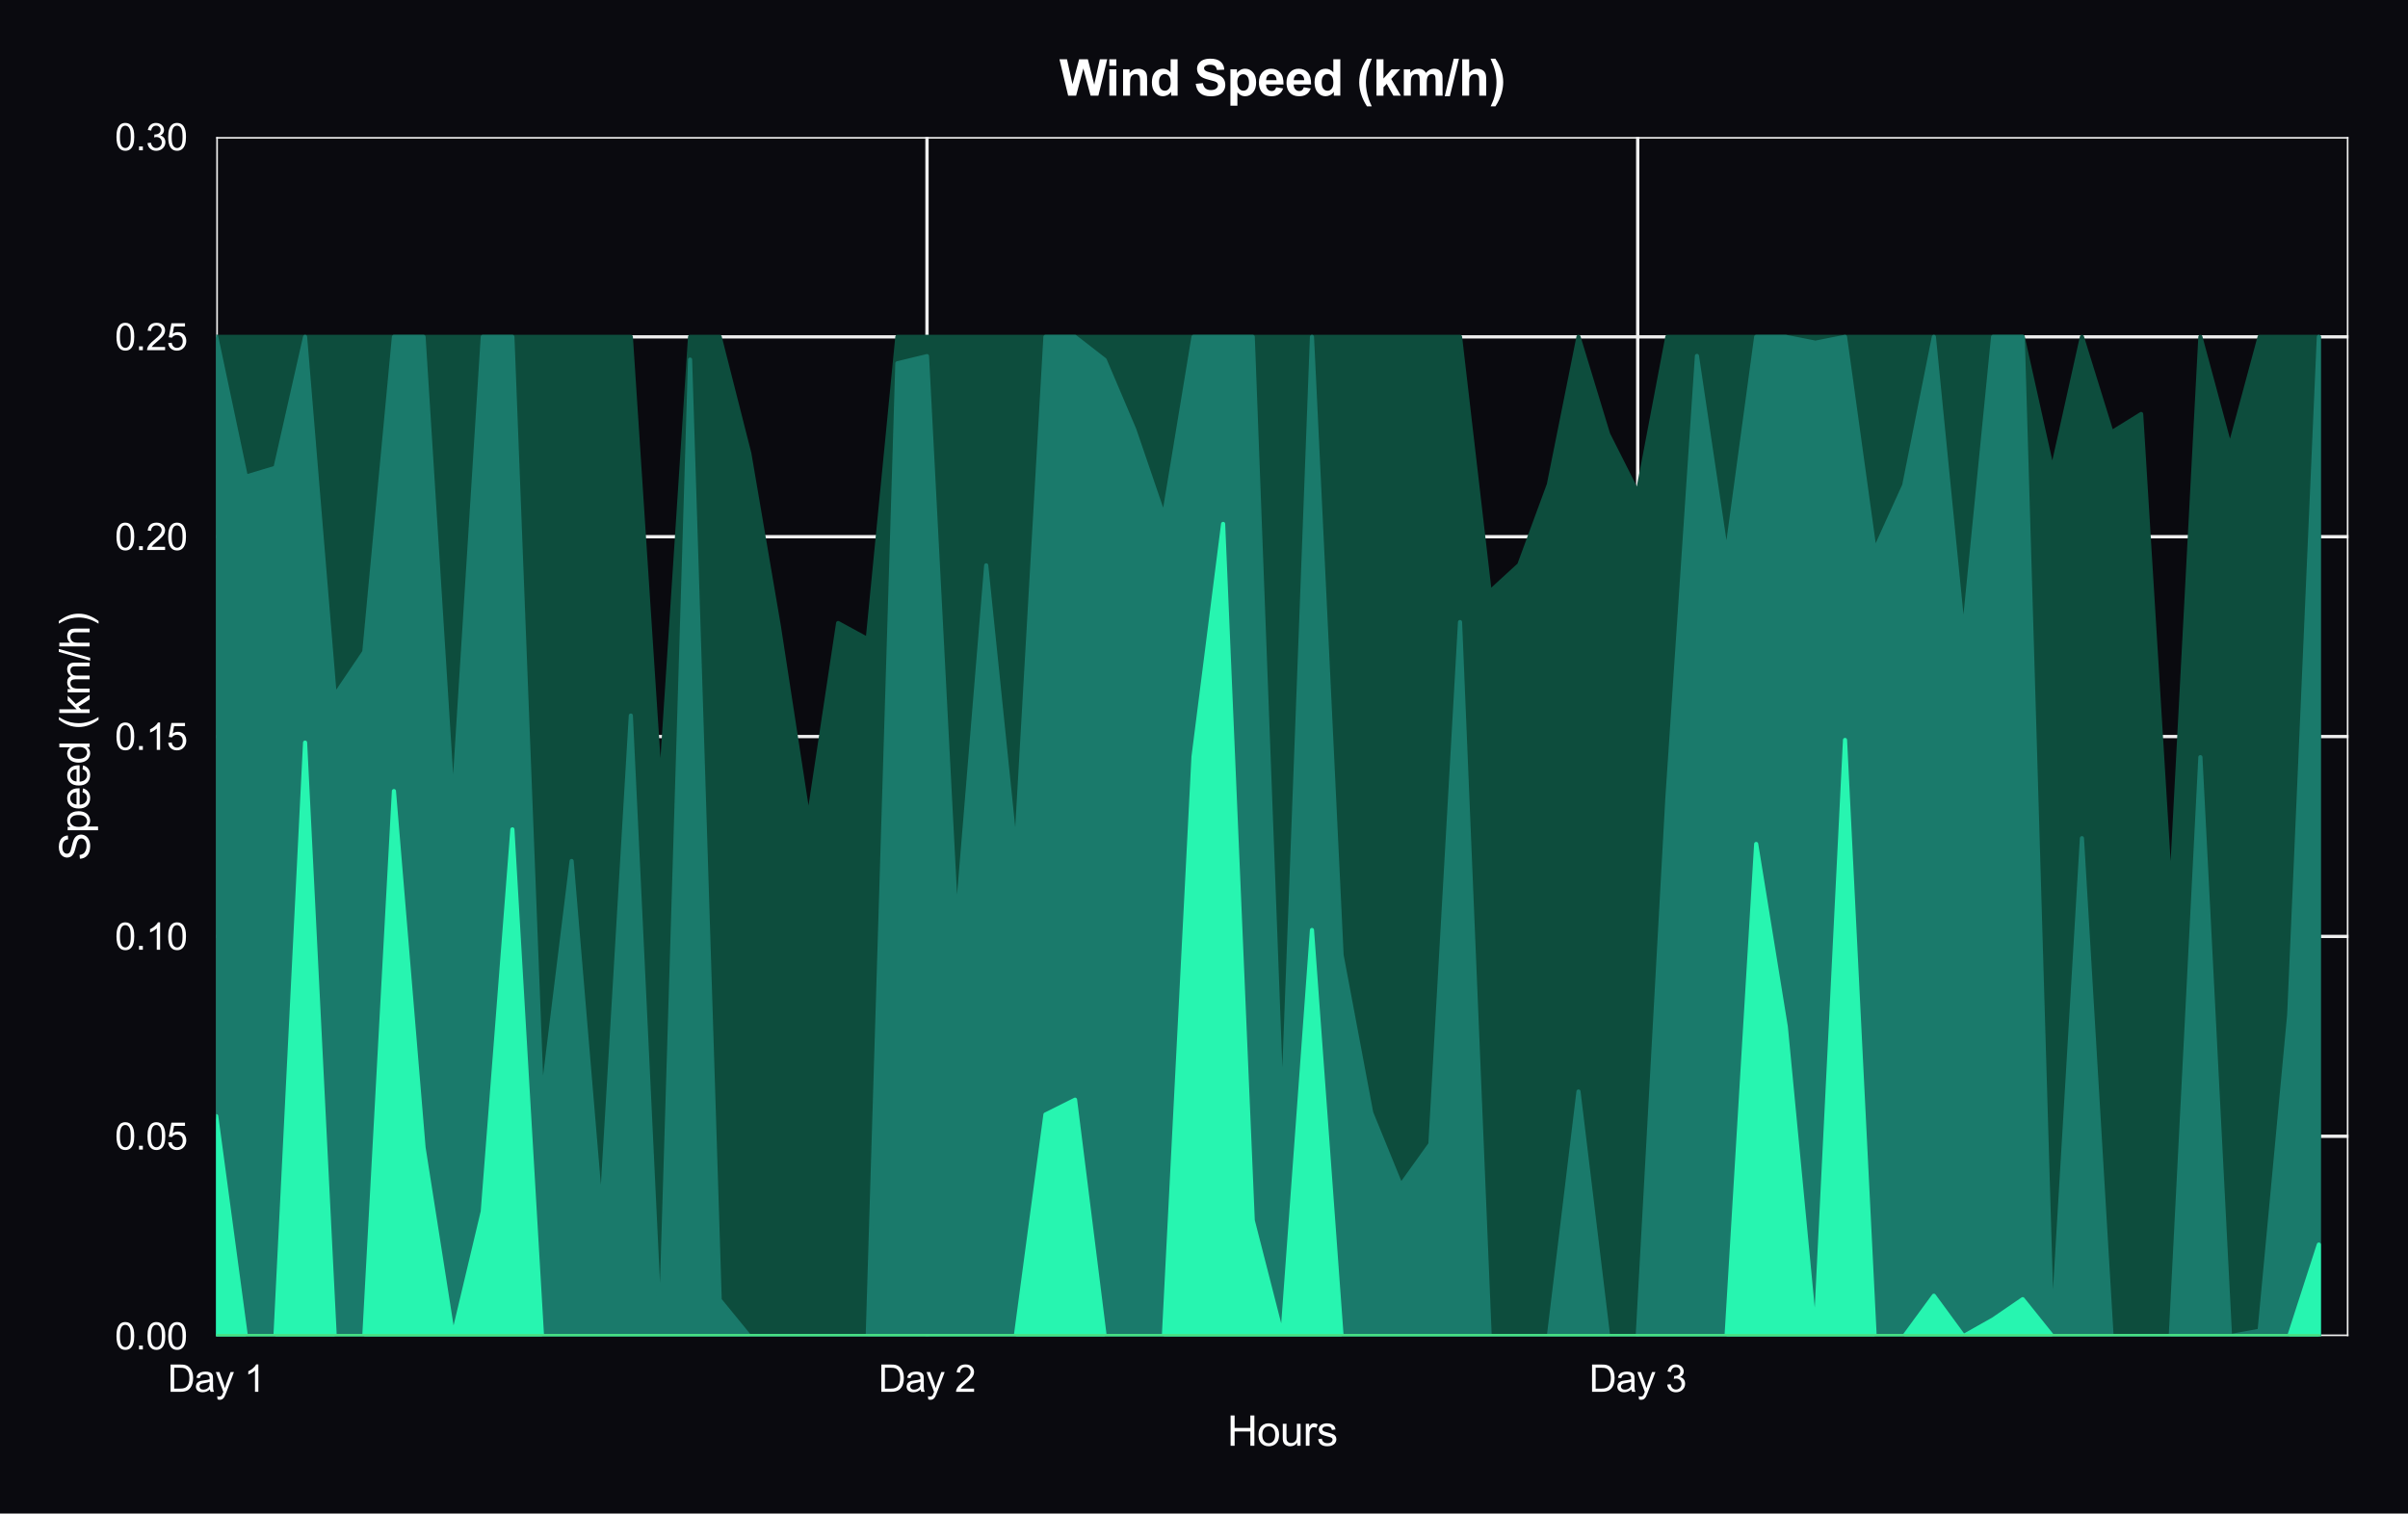 <?xml version="1.0" encoding="utf-8" standalone="no"?>
<!DOCTYPE svg PUBLIC "-//W3C//DTD SVG 1.1//EN"
  "http://www.w3.org/Graphics/SVG/1.1/DTD/svg11.dtd">
<svg xmlns:xlink="http://www.w3.org/1999/xlink" viewBox="0 0 582.379 366.084" xmlns="http://www.w3.org/2000/svg" version="1.1">
 <defs>
  <style type="text/css">*{stroke-linejoin: round; stroke-linecap: butt}</style>
 </defs>
 <g id="figure_1">
  <g id="patch_1">
   <path d="M 0 366.084 
L 582.379 366.084 
L 582.379 0 
L 0 0 
z
" style="fill: #0a0a0f"/>
  </g>
  <g id="axes_1">
   <g id="patch_2">
    <path d="M 52.299 323.176 
L 567.979 323.176 
L 567.979 33.136 
L 52.299 33.136 
z
" style="fill: #0a0a0f"/>
   </g>
   <g id="matplotlib.axis_1">
    <g id="xtick_1">
     <g id="line2d_1">
      <path d="M 52.299 323.176 
L 52.299 33.136 
" clip-path="url(#p5bb37a876f)" style="fill: none; stroke: #eeeeee; stroke-width: 0.8; stroke-linecap: round"/>
     </g>
     <g id="text_1">
      <!-- Day 1 -->
      <g style="fill: #ffffff" transform="translate(40.544 336.644) scale(0.09 -0.09)">
       <defs>
        <path id="ArialMT-44" d="M 494 0 
L 494 4581 
L 2072 4581 
Q 2606 4581 2888 4516 
Q 3281 4425 3559 4188 
Q 3922 3881 4101 3404 
Q 4281 2928 4281 2316 
Q 4281 1794 4159 1391 
Q 4038 988 3847 723 
Q 3656 459 3429 307 
Q 3203 156 2883 78 
Q 2563 0 2147 0 
L 494 0 
z
M 1100 541 
L 2078 541 
Q 2531 541 2789 625 
Q 3047 709 3200 863 
Q 3416 1078 3536 1442 
Q 3656 1806 3656 2325 
Q 3656 3044 3420 3430 
Q 3184 3816 2847 3947 
Q 2603 4041 2063 4041 
L 1100 4041 
L 1100 541 
z
" transform="scale(0.016)"/>
        <path id="ArialMT-61" d="M 2588 409 
Q 2275 144 1986 34 
Q 1697 -75 1366 -75 
Q 819 -75 525 192 
Q 231 459 231 875 
Q 231 1119 342 1320 
Q 453 1522 633 1644 
Q 813 1766 1038 1828 
Q 1203 1872 1538 1913 
Q 2219 1994 2541 2106 
Q 2544 2222 2544 2253 
Q 2544 2597 2384 2738 
Q 2169 2928 1744 2928 
Q 1347 2928 1158 2789 
Q 969 2650 878 2297 
L 328 2372 
Q 403 2725 575 2942 
Q 747 3159 1072 3276 
Q 1397 3394 1825 3394 
Q 2250 3394 2515 3294 
Q 2781 3194 2906 3042 
Q 3031 2891 3081 2659 
Q 3109 2516 3109 2141 
L 3109 1391 
Q 3109 606 3145 398 
Q 3181 191 3288 0 
L 2700 0 
Q 2613 175 2588 409 
z
M 2541 1666 
Q 2234 1541 1622 1453 
Q 1275 1403 1131 1340 
Q 988 1278 909 1158 
Q 831 1038 831 891 
Q 831 666 1001 516 
Q 1172 366 1500 366 
Q 1825 366 2078 508 
Q 2331 650 2450 897 
Q 2541 1088 2541 1459 
L 2541 1666 
z
" transform="scale(0.016)"/>
        <path id="ArialMT-79" d="M 397 -1278 
L 334 -750 
Q 519 -800 656 -800 
Q 844 -800 956 -737 
Q 1069 -675 1141 -563 
Q 1194 -478 1313 -144 
Q 1328 -97 1363 -6 
L 103 3319 
L 709 3319 
L 1400 1397 
Q 1534 1031 1641 628 
Q 1738 1016 1872 1384 
L 2581 3319 
L 3144 3319 
L 1881 -56 
Q 1678 -603 1566 -809 
Q 1416 -1088 1222 -1217 
Q 1028 -1347 759 -1347 
Q 597 -1347 397 -1278 
z
" transform="scale(0.016)"/>
        <path id="ArialMT-20" transform="scale(0.016)"/>
        <path id="ArialMT-31" d="M 2384 0 
L 1822 0 
L 1822 3584 
Q 1619 3391 1289 3197 
Q 959 3003 697 2906 
L 697 3450 
Q 1169 3672 1522 3987 
Q 1875 4303 2022 4600 
L 2384 4600 
L 2384 0 
z
" transform="scale(0.016)"/>
       </defs>
       <use xlink:href="#ArialMT-44"/>
       <use xlink:href="#ArialMT-61" transform="translate(72.217 0)"/>
       <use xlink:href="#ArialMT-79" transform="translate(127.832 0)"/>
       <use xlink:href="#ArialMT-20" transform="translate(177.832 0)"/>
       <use xlink:href="#ArialMT-31" transform="translate(205.615 0)"/>
      </g>
     </g>
    </g>
    <g id="xtick_2">
     <g id="line2d_2">
      <path d="M 224.193 323.176 
L 224.193 33.136 
" clip-path="url(#p5bb37a876f)" style="fill: none; stroke: #eeeeee; stroke-width: 0.8; stroke-linecap: round"/>
     </g>
     <g id="text_2">
      <!-- Day 2 -->
      <g style="fill: #ffffff" transform="translate(212.438 336.644) scale(0.09 -0.09)">
       <defs>
        <path id="ArialMT-32" d="M 3222 541 
L 3222 0 
L 194 0 
Q 188 203 259 391 
Q 375 700 629 1000 
Q 884 1300 1366 1694 
Q 2113 2306 2375 2664 
Q 2638 3022 2638 3341 
Q 2638 3675 2398 3904 
Q 2159 4134 1775 4134 
Q 1369 4134 1125 3890 
Q 881 3647 878 3216 
L 300 3275 
Q 359 3922 746 4261 
Q 1134 4600 1788 4600 
Q 2447 4600 2831 4234 
Q 3216 3869 3216 3328 
Q 3216 3053 3103 2787 
Q 2991 2522 2730 2228 
Q 2469 1934 1863 1422 
Q 1356 997 1212 845 
Q 1069 694 975 541 
L 3222 541 
z
" transform="scale(0.016)"/>
       </defs>
       <use xlink:href="#ArialMT-44"/>
       <use xlink:href="#ArialMT-61" transform="translate(72.217 0)"/>
       <use xlink:href="#ArialMT-79" transform="translate(127.832 0)"/>
       <use xlink:href="#ArialMT-20" transform="translate(177.832 0)"/>
       <use xlink:href="#ArialMT-32" transform="translate(205.615 0)"/>
      </g>
     </g>
    </g>
    <g id="xtick_3">
     <g id="line2d_3">
      <path d="M 396.086 323.176 
L 396.086 33.136 
" clip-path="url(#p5bb37a876f)" style="fill: none; stroke: #eeeeee; stroke-width: 0.8; stroke-linecap: round"/>
     </g>
     <g id="text_3">
      <!-- Day 3 -->
      <g style="fill: #ffffff" transform="translate(384.331 336.644) scale(0.09 -0.09)">
       <defs>
        <path id="ArialMT-33" d="M 269 1209 
L 831 1284 
Q 928 806 1161 595 
Q 1394 384 1728 384 
Q 2125 384 2398 659 
Q 2672 934 2672 1341 
Q 2672 1728 2419 1979 
Q 2166 2231 1775 2231 
Q 1616 2231 1378 2169 
L 1441 2663 
Q 1497 2656 1531 2656 
Q 1891 2656 2178 2843 
Q 2466 3031 2466 3422 
Q 2466 3731 2256 3934 
Q 2047 4138 1716 4138 
Q 1388 4138 1169 3931 
Q 950 3725 888 3313 
L 325 3413 
Q 428 3978 793 4289 
Q 1159 4600 1703 4600 
Q 2078 4600 2393 4439 
Q 2709 4278 2876 4000 
Q 3044 3722 3044 3409 
Q 3044 3113 2884 2869 
Q 2725 2625 2413 2481 
Q 2819 2388 3044 2092 
Q 3269 1797 3269 1353 
Q 3269 753 2831 336 
Q 2394 -81 1725 -81 
Q 1122 -81 723 278 
Q 325 638 269 1209 
z
" transform="scale(0.016)"/>
       </defs>
       <use xlink:href="#ArialMT-44"/>
       <use xlink:href="#ArialMT-61" transform="translate(72.217 0)"/>
       <use xlink:href="#ArialMT-79" transform="translate(127.832 0)"/>
       <use xlink:href="#ArialMT-20" transform="translate(177.832 0)"/>
       <use xlink:href="#ArialMT-33" transform="translate(205.615 0)"/>
      </g>
     </g>
    </g>
    <g id="xtick_4">
     <g id="line2d_4">
      <path d="M 567.979 323.176 
L 567.979 33.136 
" clip-path="url(#p5bb37a876f)" style="fill: none; stroke: #eeeeee; stroke-width: 0.8; stroke-linecap: round"/>
     </g>
    </g>
    <g id="text_4">
     <!-- Hours -->
     <g style="fill: #ffffff" transform="translate(296.803 349.696) scale(0.1 -0.1)">
      <defs>
       <path id="ArialMT-48" d="M 513 0 
L 513 4581 
L 1119 4581 
L 1119 2700 
L 3500 2700 
L 3500 4581 
L 4106 4581 
L 4106 0 
L 3500 0 
L 3500 2159 
L 1119 2159 
L 1119 0 
L 513 0 
z
" transform="scale(0.016)"/>
       <path id="ArialMT-6f" d="M 213 1659 
Q 213 2581 725 3025 
Q 1153 3394 1769 3394 
Q 2453 3394 2887 2945 
Q 3322 2497 3322 1706 
Q 3322 1066 3130 698 
Q 2938 331 2570 128 
Q 2203 -75 1769 -75 
Q 1072 -75 642 372 
Q 213 819 213 1659 
z
M 791 1659 
Q 791 1022 1069 705 
Q 1347 388 1769 388 
Q 2188 388 2466 706 
Q 2744 1025 2744 1678 
Q 2744 2294 2464 2611 
Q 2184 2928 1769 2928 
Q 1347 2928 1069 2612 
Q 791 2297 791 1659 
z
" transform="scale(0.016)"/>
       <path id="ArialMT-75" d="M 2597 0 
L 2597 488 
Q 2209 -75 1544 -75 
Q 1250 -75 995 37 
Q 741 150 617 320 
Q 494 491 444 738 
Q 409 903 409 1263 
L 409 3319 
L 972 3319 
L 972 1478 
Q 972 1038 1006 884 
Q 1059 663 1231 536 
Q 1403 409 1656 409 
Q 1909 409 2131 539 
Q 2353 669 2445 892 
Q 2538 1116 2538 1541 
L 2538 3319 
L 3100 3319 
L 3100 0 
L 2597 0 
z
" transform="scale(0.016)"/>
       <path id="ArialMT-72" d="M 416 0 
L 416 3319 
L 922 3319 
L 922 2816 
Q 1116 3169 1280 3281 
Q 1444 3394 1641 3394 
Q 1925 3394 2219 3213 
L 2025 2691 
Q 1819 2813 1613 2813 
Q 1428 2813 1281 2702 
Q 1134 2591 1072 2394 
Q 978 2094 978 1738 
L 978 0 
L 416 0 
z
" transform="scale(0.016)"/>
       <path id="ArialMT-73" d="M 197 991 
L 753 1078 
Q 800 744 1014 566 
Q 1228 388 1613 388 
Q 2000 388 2187 545 
Q 2375 703 2375 916 
Q 2375 1106 2209 1216 
Q 2094 1291 1634 1406 
Q 1016 1563 777 1677 
Q 538 1791 414 1992 
Q 291 2194 291 2438 
Q 291 2659 392 2848 
Q 494 3038 669 3163 
Q 800 3259 1026 3326 
Q 1253 3394 1513 3394 
Q 1903 3394 2198 3281 
Q 2494 3169 2634 2976 
Q 2775 2784 2828 2463 
L 2278 2388 
Q 2241 2644 2061 2787 
Q 1881 2931 1553 2931 
Q 1166 2931 1000 2803 
Q 834 2675 834 2503 
Q 834 2394 903 2306 
Q 972 2216 1119 2156 
Q 1203 2125 1616 2013 
Q 2213 1853 2448 1751 
Q 2684 1650 2818 1456 
Q 2953 1263 2953 975 
Q 2953 694 2789 445 
Q 2625 197 2315 61 
Q 2006 -75 1616 -75 
Q 969 -75 630 194 
Q 291 463 197 991 
z
" transform="scale(0.016)"/>
      </defs>
      <use xlink:href="#ArialMT-48"/>
      <use xlink:href="#ArialMT-6f" transform="translate(72.217 0)"/>
      <use xlink:href="#ArialMT-75" transform="translate(127.832 0)"/>
      <use xlink:href="#ArialMT-72" transform="translate(183.447 0)"/>
      <use xlink:href="#ArialMT-73" transform="translate(216.748 0)"/>
     </g>
    </g>
   </g>
   <g id="matplotlib.axis_2">
    <g id="ytick_1">
     <g id="line2d_5">
      <path d="M 52.299 323.176 
L 567.979 323.176 
" clip-path="url(#p5bb37a876f)" style="fill: none; stroke: #eeeeee; stroke-width: 0.8; stroke-linecap: round"/>
     </g>
     <g id="text_5">
      <!-- 0.00 -->
      <g style="fill: #ffffff" transform="translate(27.784 326.397) scale(0.09 -0.09)">
       <defs>
        <path id="ArialMT-30" d="M 266 2259 
Q 266 3072 433 3567 
Q 600 4063 929 4331 
Q 1259 4600 1759 4600 
Q 2128 4600 2406 4451 
Q 2684 4303 2865 4023 
Q 3047 3744 3150 3342 
Q 3253 2941 3253 2259 
Q 3253 1453 3087 958 
Q 2922 463 2592 192 
Q 2263 -78 1759 -78 
Q 1097 -78 719 397 
Q 266 969 266 2259 
z
M 844 2259 
Q 844 1131 1108 757 
Q 1372 384 1759 384 
Q 2147 384 2411 759 
Q 2675 1134 2675 2259 
Q 2675 3391 2411 3762 
Q 2147 4134 1753 4134 
Q 1366 4134 1134 3806 
Q 844 3388 844 2259 
z
" transform="scale(0.016)"/>
        <path id="ArialMT-2e" d="M 581 0 
L 581 641 
L 1222 641 
L 1222 0 
L 581 0 
z
" transform="scale(0.016)"/>
       </defs>
       <use xlink:href="#ArialMT-30"/>
       <use xlink:href="#ArialMT-2e" transform="translate(55.615 0)"/>
       <use xlink:href="#ArialMT-30" transform="translate(83.398 0)"/>
       <use xlink:href="#ArialMT-30" transform="translate(139.014 0)"/>
      </g>
     </g>
    </g>
    <g id="ytick_2">
     <g id="line2d_6">
      <path d="M 52.299 274.836 
L 567.979 274.836 
" clip-path="url(#p5bb37a876f)" style="fill: none; stroke: #eeeeee; stroke-width: 0.8; stroke-linecap: round"/>
     </g>
     <g id="text_6">
      <!-- 0.05 -->
      <g style="fill: #ffffff" transform="translate(27.784 278.057) scale(0.09 -0.09)">
       <defs>
        <path id="ArialMT-35" d="M 266 1200 
L 856 1250 
Q 922 819 1161 601 
Q 1400 384 1738 384 
Q 2144 384 2425 690 
Q 2706 997 2706 1503 
Q 2706 1984 2436 2262 
Q 2166 2541 1728 2541 
Q 1456 2541 1237 2417 
Q 1019 2294 894 2097 
L 366 2166 
L 809 4519 
L 3088 4519 
L 3088 3981 
L 1259 3981 
L 1013 2750 
Q 1425 3038 1878 3038 
Q 2478 3038 2890 2622 
Q 3303 2206 3303 1553 
Q 3303 931 2941 478 
Q 2500 -78 1738 -78 
Q 1113 -78 717 272 
Q 322 622 266 1200 
z
" transform="scale(0.016)"/>
       </defs>
       <use xlink:href="#ArialMT-30"/>
       <use xlink:href="#ArialMT-2e" transform="translate(55.615 0)"/>
       <use xlink:href="#ArialMT-30" transform="translate(83.398 0)"/>
       <use xlink:href="#ArialMT-35" transform="translate(139.014 0)"/>
      </g>
     </g>
    </g>
    <g id="ytick_3">
     <g id="line2d_7">
      <path d="M 52.299 226.496 
L 567.979 226.496 
" clip-path="url(#p5bb37a876f)" style="fill: none; stroke: #eeeeee; stroke-width: 0.8; stroke-linecap: round"/>
     </g>
     <g id="text_7">
      <!-- 0.10 -->
      <g style="fill: #ffffff" transform="translate(27.784 229.717) scale(0.09 -0.09)">
       <use xlink:href="#ArialMT-30"/>
       <use xlink:href="#ArialMT-2e" transform="translate(55.615 0)"/>
       <use xlink:href="#ArialMT-31" transform="translate(83.398 0)"/>
       <use xlink:href="#ArialMT-30" transform="translate(139.014 0)"/>
      </g>
     </g>
    </g>
    <g id="ytick_4">
     <g id="line2d_8">
      <path d="M 52.299 178.156 
L 567.979 178.156 
" clip-path="url(#p5bb37a876f)" style="fill: none; stroke: #eeeeee; stroke-width: 0.8; stroke-linecap: round"/>
     </g>
     <g id="text_8">
      <!-- 0.15 -->
      <g style="fill: #ffffff" transform="translate(27.784 181.377) scale(0.09 -0.09)">
       <use xlink:href="#ArialMT-30"/>
       <use xlink:href="#ArialMT-2e" transform="translate(55.615 0)"/>
       <use xlink:href="#ArialMT-31" transform="translate(83.398 0)"/>
       <use xlink:href="#ArialMT-35" transform="translate(139.014 0)"/>
      </g>
     </g>
    </g>
    <g id="ytick_5">
     <g id="line2d_9">
      <path d="M 52.299 129.816 
L 567.979 129.816 
" clip-path="url(#p5bb37a876f)" style="fill: none; stroke: #eeeeee; stroke-width: 0.8; stroke-linecap: round"/>
     </g>
     <g id="text_9">
      <!-- 0.20 -->
      <g style="fill: #ffffff" transform="translate(27.784 133.037) scale(0.09 -0.09)">
       <use xlink:href="#ArialMT-30"/>
       <use xlink:href="#ArialMT-2e" transform="translate(55.615 0)"/>
       <use xlink:href="#ArialMT-32" transform="translate(83.398 0)"/>
       <use xlink:href="#ArialMT-30" transform="translate(139.014 0)"/>
      </g>
     </g>
    </g>
    <g id="ytick_6">
     <g id="line2d_10">
      <path d="M 52.299 81.476 
L 567.979 81.476 
" clip-path="url(#p5bb37a876f)" style="fill: none; stroke: #eeeeee; stroke-width: 0.8; stroke-linecap: round"/>
     </g>
     <g id="text_10">
      <!-- 0.25 -->
      <g style="fill: #ffffff" transform="translate(27.784 84.697) scale(0.09 -0.09)">
       <use xlink:href="#ArialMT-30"/>
       <use xlink:href="#ArialMT-2e" transform="translate(55.615 0)"/>
       <use xlink:href="#ArialMT-32" transform="translate(83.398 0)"/>
       <use xlink:href="#ArialMT-35" transform="translate(139.014 0)"/>
      </g>
     </g>
    </g>
    <g id="ytick_7">
     <g id="line2d_11">
      <path d="M 52.299 33.136 
L 567.979 33.136 
" clip-path="url(#p5bb37a876f)" style="fill: none; stroke: #eeeeee; stroke-width: 0.8; stroke-linecap: round"/>
     </g>
     <g id="text_11">
      <!-- 0.30 -->
      <g style="fill: #ffffff" transform="translate(27.784 36.357) scale(0.09 -0.09)">
       <use xlink:href="#ArialMT-30"/>
       <use xlink:href="#ArialMT-2e" transform="translate(55.615 0)"/>
       <use xlink:href="#ArialMT-33" transform="translate(83.398 0)"/>
       <use xlink:href="#ArialMT-30" transform="translate(139.014 0)"/>
      </g>
     </g>
    </g>
    <g id="text_12">
     <!-- Speed (km/h) -->
     <g style="fill: #ffffff" transform="translate(21.68 208.166) rotate(-90) scale(0.1 -0.1)">
      <defs>
       <path id="ArialMT-53" d="M 288 1472 
L 859 1522 
Q 900 1178 1048 958 
Q 1197 738 1509 602 
Q 1822 466 2213 466 
Q 2559 466 2825 569 
Q 3091 672 3220 851 
Q 3350 1031 3350 1244 
Q 3350 1459 3225 1620 
Q 3100 1781 2813 1891 
Q 2628 1963 1997 2114 
Q 1366 2266 1113 2400 
Q 784 2572 623 2826 
Q 463 3081 463 3397 
Q 463 3744 659 4045 
Q 856 4347 1234 4503 
Q 1613 4659 2075 4659 
Q 2584 4659 2973 4495 
Q 3363 4331 3572 4012 
Q 3781 3694 3797 3291 
L 3216 3247 
Q 3169 3681 2898 3903 
Q 2628 4125 2100 4125 
Q 1550 4125 1298 3923 
Q 1047 3722 1047 3438 
Q 1047 3191 1225 3031 
Q 1400 2872 2139 2705 
Q 2878 2538 3153 2413 
Q 3553 2228 3743 1945 
Q 3934 1663 3934 1294 
Q 3934 928 3725 604 
Q 3516 281 3123 101 
Q 2731 -78 2241 -78 
Q 1619 -78 1198 103 
Q 778 284 539 648 
Q 300 1013 288 1472 
z
" transform="scale(0.016)"/>
       <path id="ArialMT-70" d="M 422 -1272 
L 422 3319 
L 934 3319 
L 934 2888 
Q 1116 3141 1344 3267 
Q 1572 3394 1897 3394 
Q 2322 3394 2647 3175 
Q 2972 2956 3137 2557 
Q 3303 2159 3303 1684 
Q 3303 1175 3120 767 
Q 2938 359 2589 142 
Q 2241 -75 1856 -75 
Q 1575 -75 1351 44 
Q 1128 163 984 344 
L 984 -1272 
L 422 -1272 
z
M 931 1641 
Q 931 1000 1190 694 
Q 1450 388 1819 388 
Q 2194 388 2461 705 
Q 2728 1022 2728 1688 
Q 2728 2322 2467 2637 
Q 2206 2953 1844 2953 
Q 1484 2953 1207 2617 
Q 931 2281 931 1641 
z
" transform="scale(0.016)"/>
       <path id="ArialMT-65" d="M 2694 1069 
L 3275 997 
Q 3138 488 2766 206 
Q 2394 -75 1816 -75 
Q 1088 -75 661 373 
Q 234 822 234 1631 
Q 234 2469 665 2931 
Q 1097 3394 1784 3394 
Q 2450 3394 2872 2941 
Q 3294 2488 3294 1666 
Q 3294 1616 3291 1516 
L 816 1516 
Q 847 969 1125 678 
Q 1403 388 1819 388 
Q 2128 388 2347 550 
Q 2566 713 2694 1069 
z
M 847 1978 
L 2700 1978 
Q 2663 2397 2488 2606 
Q 2219 2931 1791 2931 
Q 1403 2931 1139 2672 
Q 875 2413 847 1978 
z
" transform="scale(0.016)"/>
       <path id="ArialMT-64" d="M 2575 0 
L 2575 419 
Q 2259 -75 1647 -75 
Q 1250 -75 917 144 
Q 584 363 401 755 
Q 219 1147 219 1656 
Q 219 2153 384 2558 
Q 550 2963 881 3178 
Q 1213 3394 1622 3394 
Q 1922 3394 2156 3267 
Q 2391 3141 2538 2938 
L 2538 4581 
L 3097 4581 
L 3097 0 
L 2575 0 
z
M 797 1656 
Q 797 1019 1065 703 
Q 1334 388 1700 388 
Q 2069 388 2326 689 
Q 2584 991 2584 1609 
Q 2584 2291 2321 2609 
Q 2059 2928 1675 2928 
Q 1300 2928 1048 2622 
Q 797 2316 797 1656 
z
" transform="scale(0.016)"/>
       <path id="ArialMT-28" d="M 1497 -1347 
Q 1031 -759 709 28 
Q 388 816 388 1659 
Q 388 2403 628 3084 
Q 909 3875 1497 4659 
L 1900 4659 
Q 1522 4009 1400 3731 
Q 1209 3300 1100 2831 
Q 966 2247 966 1656 
Q 966 153 1900 -1347 
L 1497 -1347 
z
" transform="scale(0.016)"/>
       <path id="ArialMT-6b" d="M 425 0 
L 425 4581 
L 988 4581 
L 988 1969 
L 2319 3319 
L 3047 3319 
L 1778 2088 
L 3175 0 
L 2481 0 
L 1384 1697 
L 988 1316 
L 988 0 
L 425 0 
z
" transform="scale(0.016)"/>
       <path id="ArialMT-6d" d="M 422 0 
L 422 3319 
L 925 3319 
L 925 2853 
Q 1081 3097 1340 3245 
Q 1600 3394 1931 3394 
Q 2300 3394 2536 3241 
Q 2772 3088 2869 2813 
Q 3263 3394 3894 3394 
Q 4388 3394 4653 3120 
Q 4919 2847 4919 2278 
L 4919 0 
L 4359 0 
L 4359 2091 
Q 4359 2428 4304 2576 
Q 4250 2725 4106 2815 
Q 3963 2906 3769 2906 
Q 3419 2906 3187 2673 
Q 2956 2441 2956 1928 
L 2956 0 
L 2394 0 
L 2394 2156 
Q 2394 2531 2256 2718 
Q 2119 2906 1806 2906 
Q 1569 2906 1367 2781 
Q 1166 2656 1075 2415 
Q 984 2175 984 1722 
L 984 0 
L 422 0 
z
" transform="scale(0.016)"/>
       <path id="ArialMT-2f" d="M 0 -78 
L 1328 4659 
L 1778 4659 
L 453 -78 
L 0 -78 
z
" transform="scale(0.016)"/>
       <path id="ArialMT-68" d="M 422 0 
L 422 4581 
L 984 4581 
L 984 2938 
Q 1378 3394 1978 3394 
Q 2347 3394 2619 3248 
Q 2891 3103 3008 2847 
Q 3125 2591 3125 2103 
L 3125 0 
L 2563 0 
L 2563 2103 
Q 2563 2525 2380 2717 
Q 2197 2909 1863 2909 
Q 1613 2909 1392 2779 
Q 1172 2650 1078 2428 
Q 984 2206 984 1816 
L 984 0 
L 422 0 
z
" transform="scale(0.016)"/>
       <path id="ArialMT-29" d="M 791 -1347 
L 388 -1347 
Q 1322 153 1322 1656 
Q 1322 2244 1188 2822 
Q 1081 3291 891 3722 
Q 769 4003 388 4659 
L 791 4659 
Q 1378 3875 1659 3084 
Q 1900 2403 1900 1659 
Q 1900 816 1576 28 
Q 1253 -759 791 -1347 
z
" transform="scale(0.016)"/>
      </defs>
      <use xlink:href="#ArialMT-53"/>
      <use xlink:href="#ArialMT-70" transform="translate(66.699 0)"/>
      <use xlink:href="#ArialMT-65" transform="translate(122.314 0)"/>
      <use xlink:href="#ArialMT-65" transform="translate(177.93 0)"/>
      <use xlink:href="#ArialMT-64" transform="translate(233.545 0)"/>
      <use xlink:href="#ArialMT-20" transform="translate(289.16 0)"/>
      <use xlink:href="#ArialMT-28" transform="translate(316.943 0)"/>
      <use xlink:href="#ArialMT-6b" transform="translate(350.244 0)"/>
      <use xlink:href="#ArialMT-6d" transform="translate(400.244 0)"/>
      <use xlink:href="#ArialMT-2f" transform="translate(483.545 0)"/>
      <use xlink:href="#ArialMT-68" transform="translate(511.328 0)"/>
      <use xlink:href="#ArialMT-29" transform="translate(566.943 0)"/>
     </g>
    </g>
   </g>
   <g id="FillBetweenPolyCollection_1">
    <defs>
     <path id="md09bff8d09" d="M 52.299 -284.608 
L 52.299 -42.908 
L 59.461 -42.908 
L 66.624 -42.908 
L 73.786 -42.908 
L 80.948 -42.908 
L 88.11 -42.908 
L 95.273 -42.908 
L 102.435 -42.908 
L 109.597 -42.908 
L 116.759 -42.908 
L 123.921 -42.908 
L 131.084 -42.908 
L 138.246 -42.908 
L 145.408 -42.908 
L 152.57 -42.908 
L 159.733 -42.908 
L 166.895 -42.908 
L 174.057 -42.908 
L 181.219 -42.908 
L 188.381 -42.908 
L 195.544 -42.908 
L 202.706 -42.908 
L 209.868 -42.908 
L 217.03 -42.908 
L 224.193 -42.908 
L 231.355 -42.908 
L 238.517 -42.908 
L 245.679 -42.908 
L 252.841 -42.908 
L 260.004 -42.908 
L 267.166 -42.908 
L 274.328 -42.908 
L 281.49 -42.908 
L 288.653 -42.908 
L 295.815 -42.908 
L 302.977 -42.908 
L 310.139 -42.908 
L 317.301 -42.908 
L 324.464 -42.908 
L 331.626 -42.908 
L 338.788 -42.908 
L 345.95 -42.908 
L 353.113 -42.908 
L 360.275 -42.908 
L 367.437 -42.908 
L 374.599 -42.908 
L 381.761 -42.908 
L 388.924 -42.908 
L 396.086 -42.908 
L 403.248 -42.908 
L 410.41 -42.908 
L 417.573 -42.908 
L 424.735 -42.908 
L 431.897 -42.908 
L 439.059 -42.908 
L 446.221 -42.908 
L 453.384 -42.908 
L 460.546 -42.908 
L 467.708 -42.908 
L 474.87 -42.908 
L 482.033 -42.908 
L 489.195 -42.908 
L 496.357 -42.908 
L 503.519 -42.908 
L 510.681 -42.908 
L 517.844 -42.908 
L 525.006 -42.908 
L 532.168 -42.908 
L 539.33 -42.908 
L 546.493 -42.908 
L 553.655 -42.908 
L 560.817 -42.908 
L 560.817 -284.608 
L 560.817 -284.608 
L 553.655 -284.608 
L 546.493 -284.608 
L 539.33 -258.042 
L 532.168 -284.608 
L 525.006 -148.975 
L 517.844 -265.948 
L 510.681 -261.505 
L 503.519 -284.608 
L 496.357 -252.422 
L 489.195 -284.608 
L 482.033 -284.608 
L 474.87 -284.608 
L 467.708 -284.608 
L 460.546 -284.608 
L 453.384 -284.608 
L 446.221 -284.608 
L 439.059 -284.608 
L 431.897 -284.608 
L 424.735 -284.608 
L 417.573 -284.608 
L 410.41 -284.608 
L 403.248 -284.608 
L 396.086 -246.885 
L 388.924 -261.077 
L 381.761 -284.608 
L 374.599 -248.904 
L 367.437 -229.467 
L 360.275 -222.916 
L 353.113 -284.608 
L 345.95 -284.608 
L 338.788 -284.608 
L 331.626 -284.608 
L 324.464 -284.608 
L 317.301 -284.608 
L 310.139 -284.608 
L 302.977 -284.608 
L 295.815 -284.608 
L 288.653 -284.608 
L 281.49 -284.608 
L 274.328 -284.608 
L 267.166 -284.608 
L 260.004 -284.608 
L 252.841 -284.608 
L 245.679 -284.608 
L 238.517 -284.608 
L 231.355 -284.608 
L 224.193 -284.608 
L 217.03 -284.608 
L 209.868 -211.482 
L 202.706 -215.388 
L 195.544 -167.926 
L 188.381 -214.512 
L 181.219 -256.431 
L 174.057 -284.608 
L 166.895 -284.608 
L 159.733 -175.039 
L 152.57 -284.608 
L 145.408 -284.608 
L 138.246 -284.608 
L 131.084 -284.608 
L 123.921 -284.608 
L 116.759 -284.608 
L 109.597 -284.608 
L 102.435 -284.608 
L 95.273 -284.608 
L 88.11 -284.608 
L 80.948 -284.608 
L 73.786 -284.608 
L 66.624 -284.608 
L 59.461 -284.608 
L 52.299 -284.608 
z
" style="stroke: #0d4d3d"/>
    </defs>
    <g clip-path="url(#p5bb37a876f)">
     <use xlink:href="#md09bff8d09" x="0" y="366.084" style="fill: #0d4d3d; stroke: #0d4d3d"/>
    </g>
   </g>
   <g id="FillBetweenPolyCollection_2">
    <defs>
     <path id="mef043d715b" d="M 52.299 -284.608 
L 52.299 -42.908 
L 59.461 -42.908 
L 66.624 -42.908 
L 73.786 -42.908 
L 80.948 -42.908 
L 88.11 -42.908 
L 95.273 -42.908 
L 102.435 -42.908 
L 109.597 -42.908 
L 116.759 -42.908 
L 123.921 -42.908 
L 131.084 -42.908 
L 138.246 -42.908 
L 145.408 -42.908 
L 152.57 -42.908 
L 159.733 -42.908 
L 166.895 -42.908 
L 174.057 -42.908 
L 181.219 -42.908 
L 188.381 -42.908 
L 195.544 -42.908 
L 202.706 -42.908 
L 209.868 -42.908 
L 217.03 -42.908 
L 224.193 -42.908 
L 231.355 -42.908 
L 238.517 -42.908 
L 245.679 -42.908 
L 252.841 -42.908 
L 260.004 -42.908 
L 267.166 -42.908 
L 274.328 -42.908 
L 281.49 -42.908 
L 288.653 -42.908 
L 295.815 -42.908 
L 302.977 -42.908 
L 310.139 -42.908 
L 317.301 -42.908 
L 324.464 -42.908 
L 331.626 -42.908 
L 338.788 -42.908 
L 345.95 -42.908 
L 353.113 -42.908 
L 360.275 -42.908 
L 367.437 -42.908 
L 374.599 -42.908 
L 381.761 -42.908 
L 388.924 -42.908 
L 396.086 -42.908 
L 403.248 -42.908 
L 410.41 -42.908 
L 417.573 -42.908 
L 424.735 -42.908 
L 431.897 -42.908 
L 439.059 -42.908 
L 446.221 -42.908 
L 453.384 -42.908 
L 460.546 -42.908 
L 467.708 -42.908 
L 474.87 -42.908 
L 482.033 -42.908 
L 489.195 -42.908 
L 496.357 -42.908 
L 503.519 -42.908 
L 510.681 -42.908 
L 517.844 -42.908 
L 525.006 -42.908 
L 532.168 -42.908 
L 539.33 -42.908 
L 546.493 -42.908 
L 553.655 -42.908 
L 560.817 -42.908 
L 560.817 -284.608 
L 560.817 -284.608 
L 553.655 -120.681 
L 546.493 -44.213 
L 539.33 -42.908 
L 532.168 -182.947 
L 525.006 -42.908 
L 517.844 -42.908 
L 510.681 -42.908 
L 503.519 -163.349 
L 496.357 -42.908 
L 489.195 -284.608 
L 482.033 -284.608 
L 474.87 -212.36 
L 467.708 -284.608 
L 460.546 -248.729 
L 453.384 -232.916 
L 446.221 -284.608 
L 439.059 -283.201 
L 431.897 -284.608 
L 424.735 -284.608 
L 417.573 -231.864 
L 410.41 -279.991 
L 403.248 -172.819 
L 396.086 -42.908 
L 388.924 -42.908 
L 381.761 -102.078 
L 374.599 -42.908 
L 367.437 -42.908 
L 360.275 -42.908 
L 353.113 -215.618 
L 345.95 -89.384 
L 338.788 -79.397 
L 331.626 -96.956 
L 324.464 -135.056 
L 317.301 -284.608 
L 310.139 -94.616 
L 302.977 -284.608 
L 295.815 -284.608 
L 288.653 -284.608 
L 281.49 -241.237 
L 274.328 -262.187 
L 267.166 -279.043 
L 260.004 -284.608 
L 252.841 -284.608 
L 245.679 -159.724 
L 238.517 -229.342 
L 231.355 -142.21 
L 224.193 -279.945 
L 217.03 -278.215 
L 209.868 -42.908 
L 202.706 -42.908 
L 195.544 -42.908 
L 188.381 -42.908 
L 181.219 -42.908 
L 174.057 -51.672 
L 166.895 -279.107 
L 159.733 -42.908 
L 152.57 -193.009 
L 145.408 -72.5 
L 138.246 -157.831 
L 131.084 -99.749 
L 123.921 -284.608 
L 116.759 -284.608 
L 109.597 -170.82 
L 102.435 -284.608 
L 95.273 -284.608 
L 88.11 -208.418 
L 80.948 -197.823 
L 73.786 -284.608 
L 66.624 -252.946 
L 59.461 -250.803 
L 52.299 -284.608 
z
" style="stroke: #1a7a6b"/>
    </defs>
    <g clip-path="url(#p5bb37a876f)">
     <use xlink:href="#mef043d715b" x="0" y="366.084" style="fill: #1a7a6b; stroke: #1a7a6b"/>
    </g>
   </g>
   <g id="FillBetweenPolyCollection_3">
    <defs>
     <path id="m59d0eea04e" d="M 52.299 -96.113 
L 52.299 -42.908 
L 59.461 -42.908 
L 66.624 -42.908 
L 73.786 -42.908 
L 80.948 -42.908 
L 88.11 -42.908 
L 95.273 -42.908 
L 102.435 -42.908 
L 109.597 -42.908 
L 116.759 -42.908 
L 123.921 -42.908 
L 131.084 -42.908 
L 138.246 -42.908 
L 145.408 -42.908 
L 152.57 -42.908 
L 159.733 -42.908 
L 166.895 -42.908 
L 174.057 -42.908 
L 181.219 -42.908 
L 188.381 -42.908 
L 195.544 -42.908 
L 202.706 -42.908 
L 209.868 -42.908 
L 217.03 -42.908 
L 224.193 -42.908 
L 231.355 -42.908 
L 238.517 -42.908 
L 245.679 -42.908 
L 252.841 -42.908 
L 260.004 -42.908 
L 267.166 -42.908 
L 274.328 -42.908 
L 281.49 -42.908 
L 288.653 -42.908 
L 295.815 -42.908 
L 302.977 -42.908 
L 310.139 -42.908 
L 317.301 -42.908 
L 324.464 -42.908 
L 331.626 -42.908 
L 338.788 -42.908 
L 345.95 -42.908 
L 353.113 -42.908 
L 360.275 -42.908 
L 367.437 -42.908 
L 374.599 -42.908 
L 381.761 -42.908 
L 388.924 -42.908 
L 396.086 -42.908 
L 403.248 -42.908 
L 410.41 -42.908 
L 417.573 -42.908 
L 424.735 -42.908 
L 431.897 -42.908 
L 439.059 -42.908 
L 446.221 -42.908 
L 453.384 -42.908 
L 460.546 -42.908 
L 467.708 -42.908 
L 474.87 -42.908 
L 482.033 -42.908 
L 489.195 -42.908 
L 496.357 -42.908 
L 503.519 -42.908 
L 510.681 -42.908 
L 517.844 -42.908 
L 525.006 -42.908 
L 532.168 -42.908 
L 539.33 -42.908 
L 546.493 -42.908 
L 553.655 -42.908 
L 560.817 -42.908 
L 560.817 -65.051 
L 560.817 -65.051 
L 553.655 -42.908 
L 546.493 -42.908 
L 539.33 -42.908 
L 532.168 -42.908 
L 525.006 -42.908 
L 517.844 -42.908 
L 510.681 -42.908 
L 503.519 -42.908 
L 496.357 -42.908 
L 489.195 -51.846 
L 482.033 -46.94 
L 474.87 -42.908 
L 467.708 -52.68 
L 460.546 -42.908 
L 453.384 -42.908 
L 446.221 -187.108 
L 439.059 -42.908 
L 431.897 -117.752 
L 424.735 -161.949 
L 417.573 -42.908 
L 410.41 -42.908 
L 403.248 -42.908 
L 396.086 -42.908 
L 388.924 -42.908 
L 381.761 -42.908 
L 374.599 -42.908 
L 367.437 -42.908 
L 360.275 -42.908 
L 353.113 -42.908 
L 345.95 -42.908 
L 338.788 -42.908 
L 331.626 -42.908 
L 324.464 -42.908 
L 317.301 -141.141 
L 310.139 -42.908 
L 302.977 -70.884 
L 295.815 -239.364 
L 288.653 -183.039 
L 281.49 -42.908 
L 274.328 -42.908 
L 267.166 -42.908 
L 260.004 -100.094 
L 252.841 -96.512 
L 245.679 -42.908 
L 238.517 -42.908 
L 231.355 -42.908 
L 224.193 -42.908 
L 217.03 -42.908 
L 209.868 -42.908 
L 202.706 -42.908 
L 195.544 -42.908 
L 188.381 -42.908 
L 181.219 -42.908 
L 174.057 -42.908 
L 166.895 -42.908 
L 159.733 -42.908 
L 152.57 -42.908 
L 145.408 -42.908 
L 138.246 -42.908 
L 131.084 -42.908 
L 123.921 -165.483 
L 116.759 -73.034 
L 109.597 -42.908 
L 102.435 -88.512 
L 95.273 -174.743 
L 88.11 -42.908 
L 80.948 -42.908 
L 73.786 -186.47 
L 66.624 -42.908 
L 59.461 -42.908 
L 52.299 -96.113 
z
" style="stroke: #27f5b0"/>
    </defs>
    <g clip-path="url(#p5bb37a876f)">
     <use xlink:href="#m59d0eea04e" x="0" y="366.084" style="fill: #27f5b0; stroke: #27f5b0"/>
    </g>
   </g>
   <g id="FillBetweenPolyCollection_4">
    <defs>
     <path id="m3b392fab14" d="M 52.299 -42.908 
L 52.299 -42.908 
L 59.461 -42.908 
L 66.624 -42.908 
L 73.786 -42.908 
L 80.948 -42.908 
L 88.11 -42.908 
L 95.273 -42.908 
L 102.435 -42.908 
L 109.597 -42.908 
L 116.759 -42.908 
L 123.921 -42.908 
L 131.084 -42.908 
L 138.246 -42.908 
L 145.408 -42.908 
L 152.57 -42.908 
L 159.733 -42.908 
L 166.895 -42.908 
L 174.057 -42.908 
L 181.219 -42.908 
L 188.381 -42.908 
L 195.544 -42.908 
L 202.706 -42.908 
L 209.868 -42.908 
L 217.03 -42.908 
L 224.193 -42.908 
L 231.355 -42.908 
L 238.517 -42.908 
L 245.679 -42.908 
L 252.841 -42.908 
L 260.004 -42.908 
L 267.166 -42.908 
L 274.328 -42.908 
L 281.49 -42.908 
L 288.653 -42.908 
L 295.815 -42.908 
L 302.977 -42.908 
L 310.139 -42.908 
L 317.301 -42.908 
L 324.464 -42.908 
L 331.626 -42.908 
L 338.788 -42.908 
L 345.95 -42.908 
L 353.113 -42.908 
L 360.275 -42.908 
L 367.437 -42.908 
L 374.599 -42.908 
L 381.761 -42.908 
L 388.924 -42.908 
L 396.086 -42.908 
L 403.248 -42.908 
L 410.41 -42.908 
L 417.573 -42.908 
L 424.735 -42.908 
L 431.897 -42.908 
L 439.059 -42.908 
L 446.221 -42.908 
L 453.384 -42.908 
L 460.546 -42.908 
L 467.708 -42.908 
L 474.87 -42.908 
L 482.033 -42.908 
L 489.195 -42.908 
L 496.357 -42.908 
L 503.519 -42.908 
L 510.681 -42.908 
L 517.844 -42.908 
L 525.006 -42.908 
L 532.168 -42.908 
L 539.33 -42.908 
L 546.493 -42.908 
L 553.655 -42.908 
L 560.817 -42.908 
L 560.817 -42.908 
L 560.817 -42.908 
L 553.655 -42.908 
L 546.493 -42.908 
L 539.33 -42.908 
L 532.168 -42.908 
L 525.006 -42.908 
L 517.844 -42.908 
L 510.681 -42.908 
L 503.519 -42.908 
L 496.357 -42.908 
L 489.195 -42.908 
L 482.033 -42.908 
L 474.87 -42.908 
L 467.708 -42.908 
L 460.546 -42.908 
L 453.384 -42.908 
L 446.221 -42.908 
L 439.059 -42.908 
L 431.897 -42.908 
L 424.735 -42.908 
L 417.573 -42.908 
L 410.41 -42.908 
L 403.248 -42.908 
L 396.086 -42.908 
L 388.924 -42.908 
L 381.761 -42.908 
L 374.599 -42.908 
L 367.437 -42.908 
L 360.275 -42.908 
L 353.113 -42.908 
L 345.95 -42.908 
L 338.788 -42.908 
L 331.626 -42.908 
L 324.464 -42.908 
L 317.301 -42.908 
L 310.139 -42.908 
L 302.977 -42.908 
L 295.815 -42.908 
L 288.653 -42.908 
L 281.49 -42.908 
L 274.328 -42.908 
L 267.166 -42.908 
L 260.004 -42.908 
L 252.841 -42.908 
L 245.679 -42.908 
L 238.517 -42.908 
L 231.355 -42.908 
L 224.193 -42.908 
L 217.03 -42.908 
L 209.868 -42.908 
L 202.706 -42.908 
L 195.544 -42.908 
L 188.381 -42.908 
L 181.219 -42.908 
L 174.057 -42.908 
L 166.895 -42.908 
L 159.733 -42.908 
L 152.57 -42.908 
L 145.408 -42.908 
L 138.246 -42.908 
L 131.084 -42.908 
L 123.921 -42.908 
L 116.759 -42.908 
L 109.597 -42.908 
L 102.435 -42.908 
L 95.273 -42.908 
L 88.11 -42.908 
L 80.948 -42.908 
L 73.786 -42.908 
L 66.624 -42.908 
L 59.461 -42.908 
L 52.299 -42.908 
z
" style="stroke: #4ade80"/>
    </defs>
    <g clip-path="url(#p5bb37a876f)">
     <use xlink:href="#m3b392fab14" x="0" y="366.084" style="fill: #4ade80; stroke: #4ade80"/>
    </g>
   </g>
   <g id="text_13">
    <!-- Wind Speed (km/h) -->
    <g style="fill: #ffffff" transform="translate(256.195 23.136) scale(0.12 -0.12)">
     <defs>
      <path id="Arial-BoldMT-57" d="M 1116 0 
L 22 4581 
L 969 4581 
L 1659 1434 
L 2497 4581 
L 3597 4581 
L 4400 1381 
L 5103 4581 
L 6034 4581 
L 4922 0 
L 3941 0 
L 3028 3425 
L 2119 0 
L 1116 0 
z
" transform="scale(0.016)"/>
      <path id="Arial-BoldMT-69" d="M 459 3769 
L 459 4581 
L 1338 4581 
L 1338 3769 
L 459 3769 
z
M 459 0 
L 459 3319 
L 1338 3319 
L 1338 0 
L 459 0 
z
" transform="scale(0.016)"/>
      <path id="Arial-BoldMT-6e" d="M 3478 0 
L 2600 0 
L 2600 1694 
Q 2600 2231 2544 2389 
Q 2488 2547 2361 2634 
Q 2234 2722 2056 2722 
Q 1828 2722 1647 2597 
Q 1466 2472 1398 2265 
Q 1331 2059 1331 1503 
L 1331 0 
L 453 0 
L 453 3319 
L 1269 3319 
L 1269 2831 
Q 1703 3394 2363 3394 
Q 2653 3394 2893 3289 
Q 3134 3184 3257 3021 
Q 3381 2859 3429 2653 
Q 3478 2447 3478 2063 
L 3478 0 
z
" transform="scale(0.016)"/>
      <path id="Arial-BoldMT-64" d="M 3503 0 
L 2688 0 
L 2688 488 
Q 2484 203 2207 64 
Q 1931 -75 1650 -75 
Q 1078 -75 670 386 
Q 263 847 263 1672 
Q 263 2516 659 2955 
Q 1056 3394 1663 3394 
Q 2219 3394 2625 2931 
L 2625 4581 
L 3503 4581 
L 3503 0 
z
M 1159 1731 
Q 1159 1200 1306 963 
Q 1519 619 1900 619 
Q 2203 619 2415 876 
Q 2628 1134 2628 1647 
Q 2628 2219 2422 2470 
Q 2216 2722 1894 2722 
Q 1581 2722 1370 2473 
Q 1159 2225 1159 1731 
z
" transform="scale(0.016)"/>
      <path id="Arial-BoldMT-20" transform="scale(0.016)"/>
      <path id="Arial-BoldMT-53" d="M 231 1491 
L 1131 1578 
Q 1213 1125 1461 912 
Q 1709 700 2131 700 
Q 2578 700 2804 889 
Q 3031 1078 3031 1331 
Q 3031 1494 2936 1608 
Q 2841 1722 2603 1806 
Q 2441 1863 1863 2006 
Q 1119 2191 819 2459 
Q 397 2838 397 3381 
Q 397 3731 595 4036 
Q 794 4341 1167 4500 
Q 1541 4659 2069 4659 
Q 2931 4659 3367 4281 
Q 3803 3903 3825 3272 
L 2900 3231 
Q 2841 3584 2645 3739 
Q 2450 3894 2059 3894 
Q 1656 3894 1428 3728 
Q 1281 3622 1281 3444 
Q 1281 3281 1419 3166 
Q 1594 3019 2269 2859 
Q 2944 2700 3267 2529 
Q 3591 2359 3773 2064 
Q 3956 1769 3956 1334 
Q 3956 941 3737 597 
Q 3519 253 3119 86 
Q 2719 -81 2122 -81 
Q 1253 -81 787 320 
Q 322 722 231 1491 
z
" transform="scale(0.016)"/>
      <path id="Arial-BoldMT-70" d="M 434 3319 
L 1253 3319 
L 1253 2831 
Q 1413 3081 1684 3237 
Q 1956 3394 2288 3394 
Q 2866 3394 3269 2941 
Q 3672 2488 3672 1678 
Q 3672 847 3265 386 
Q 2859 -75 2281 -75 
Q 2006 -75 1782 34 
Q 1559 144 1313 409 
L 1313 -1263 
L 434 -1263 
L 434 3319 
z
M 1303 1716 
Q 1303 1156 1525 889 
Q 1747 622 2066 622 
Q 2372 622 2575 867 
Q 2778 1113 2778 1672 
Q 2778 2194 2568 2447 
Q 2359 2700 2050 2700 
Q 1728 2700 1515 2451 
Q 1303 2203 1303 1716 
z
" transform="scale(0.016)"/>
      <path id="Arial-BoldMT-65" d="M 2381 1056 
L 3256 909 
Q 3088 428 2723 176 
Q 2359 -75 1813 -75 
Q 947 -75 531 491 
Q 203 944 203 1634 
Q 203 2459 634 2926 
Q 1066 3394 1725 3394 
Q 2466 3394 2894 2905 
Q 3322 2416 3303 1406 
L 1103 1406 
Q 1113 1016 1316 798 
Q 1519 581 1822 581 
Q 2028 581 2168 693 
Q 2309 806 2381 1056 
z
M 2431 1944 
Q 2422 2325 2234 2523 
Q 2047 2722 1778 2722 
Q 1491 2722 1303 2513 
Q 1116 2303 1119 1944 
L 2431 1944 
z
" transform="scale(0.016)"/>
      <path id="Arial-BoldMT-28" d="M 1916 -1347 
L 1313 -1347 
Q 834 -625 584 153 
Q 334 931 334 1659 
Q 334 2563 644 3369 
Q 913 4069 1325 4659 
L 1925 4659 
Q 1497 3713 1336 3048 
Q 1175 2384 1175 1641 
Q 1175 1128 1270 590 
Q 1366 53 1531 -431 
Q 1641 -750 1916 -1347 
z
" transform="scale(0.016)"/>
      <path id="Arial-BoldMT-6b" d="M 428 0 
L 428 4581 
L 1306 4581 
L 1306 2150 
L 2334 3319 
L 3416 3319 
L 2281 2106 
L 3497 0 
L 2550 0 
L 1716 1491 
L 1306 1063 
L 1306 0 
L 428 0 
z
" transform="scale(0.016)"/>
      <path id="Arial-BoldMT-6d" d="M 394 3319 
L 1203 3319 
L 1203 2866 
Q 1638 3394 2238 3394 
Q 2556 3394 2790 3262 
Q 3025 3131 3175 2866 
Q 3394 3131 3647 3262 
Q 3900 3394 4188 3394 
Q 4553 3394 4806 3245 
Q 5059 3097 5184 2809 
Q 5275 2597 5275 2122 
L 5275 0 
L 4397 0 
L 4397 1897 
Q 4397 2391 4306 2534 
Q 4184 2722 3931 2722 
Q 3747 2722 3584 2609 
Q 3422 2497 3350 2280 
Q 3278 2063 3278 1594 
L 3278 0 
L 2400 0 
L 2400 1819 
Q 2400 2303 2353 2443 
Q 2306 2584 2207 2653 
Q 2109 2722 1941 2722 
Q 1738 2722 1575 2612 
Q 1413 2503 1342 2297 
Q 1272 2091 1272 1613 
L 1272 0 
L 394 0 
L 394 3319 
z
" transform="scale(0.016)"/>
      <path id="Arial-BoldMT-2f" d="M -9 -78 
L 1125 4659 
L 1784 4659 
L 638 -78 
L -9 -78 
z
" transform="scale(0.016)"/>
      <path id="Arial-BoldMT-68" d="M 1334 4581 
L 1334 2897 
Q 1759 3394 2350 3394 
Q 2653 3394 2897 3281 
Q 3141 3169 3264 2994 
Q 3388 2819 3433 2606 
Q 3478 2394 3478 1947 
L 3478 0 
L 2600 0 
L 2600 1753 
Q 2600 2275 2550 2415 
Q 2500 2556 2373 2639 
Q 2247 2722 2056 2722 
Q 1838 2722 1666 2615 
Q 1494 2509 1414 2295 
Q 1334 2081 1334 1663 
L 1334 0 
L 456 0 
L 456 4581 
L 1334 4581 
z
" transform="scale(0.016)"/>
      <path id="Arial-BoldMT-29" d="M 216 -1347 
Q 475 -791 581 -494 
Q 688 -197 778 190 
Q 869 578 912 926 
Q 956 1275 956 1641 
Q 956 2384 797 3048 
Q 638 3713 209 4659 
L 806 4659 
Q 1278 3988 1539 3234 
Q 1800 2481 1800 1706 
Q 1800 1053 1594 306 
Q 1359 -531 822 -1347 
L 216 -1347 
z
" transform="scale(0.016)"/>
     </defs>
     <use xlink:href="#Arial-BoldMT-57"/>
     <use xlink:href="#Arial-BoldMT-69" transform="translate(93.51 0)"/>
     <use xlink:href="#Arial-BoldMT-6e" transform="translate(121.293 0)"/>
     <use xlink:href="#Arial-BoldMT-64" transform="translate(182.377 0)"/>
     <use xlink:href="#Arial-BoldMT-20" transform="translate(243.461 0)"/>
     <use xlink:href="#Arial-BoldMT-53" transform="translate(271.244 0)"/>
     <use xlink:href="#Arial-BoldMT-70" transform="translate(337.943 0)"/>
     <use xlink:href="#Arial-BoldMT-65" transform="translate(399.027 0)"/>
     <use xlink:href="#Arial-BoldMT-65" transform="translate(454.643 0)"/>
     <use xlink:href="#Arial-BoldMT-64" transform="translate(510.258 0)"/>
     <use xlink:href="#Arial-BoldMT-20" transform="translate(571.342 0)"/>
     <use xlink:href="#Arial-BoldMT-28" transform="translate(599.125 0)"/>
     <use xlink:href="#Arial-BoldMT-6b" transform="translate(632.426 0)"/>
     <use xlink:href="#Arial-BoldMT-6d" transform="translate(688.041 0)"/>
     <use xlink:href="#Arial-BoldMT-2f" transform="translate(776.957 0)"/>
     <use xlink:href="#Arial-BoldMT-68" transform="translate(804.74 0)"/>
     <use xlink:href="#Arial-BoldMT-29" transform="translate(865.824 0)"/>
    </g>
   </g>
  </g>
 </g>
 <defs>
  <clipPath id="p5bb37a876f">
   <rect x="52.299" y="33.136" width="515.68" height="290.04"/>
  </clipPath>
 </defs>
</svg>
